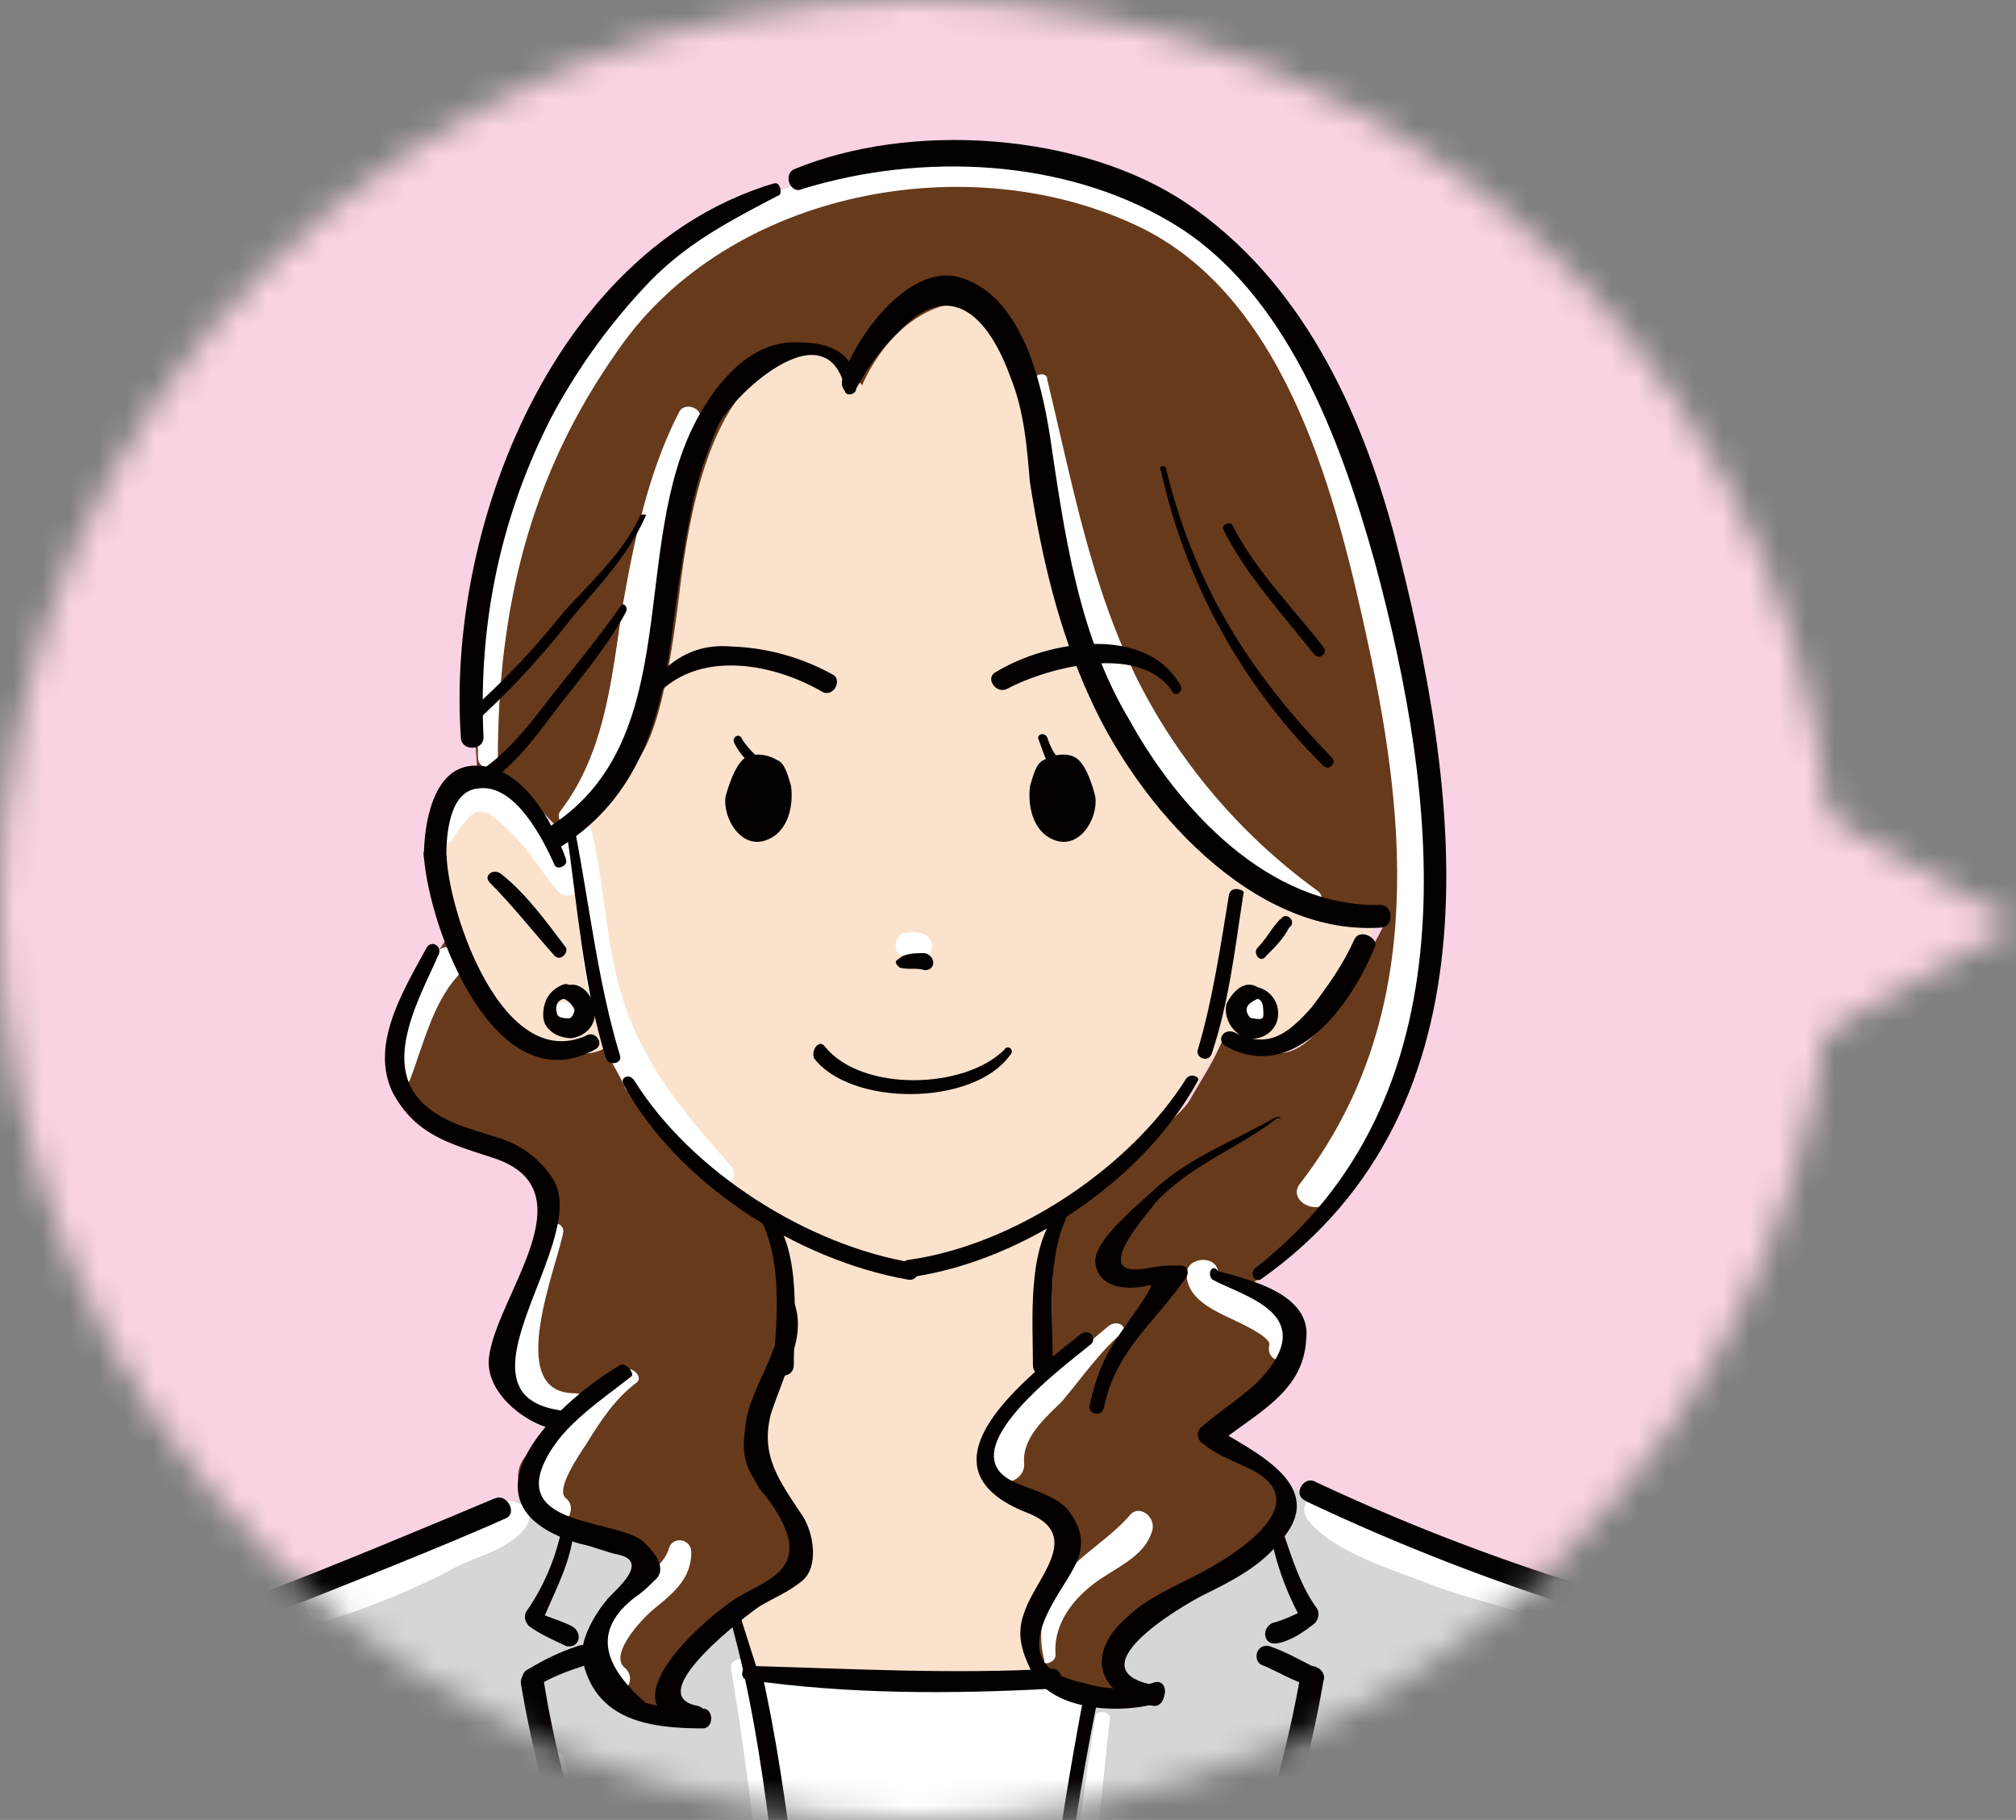 <svg xmlns="http://www.w3.org/2000/svg" width="72" height="65" fill="none" viewBox="0 0 72 65"><rect x="0" y="0" width="72" height="65" fill="#808080" stroke="none"/><mask id="a" width="72" height="65" x="0" y="0" mask-type="alpha" maskUnits="userSpaceOnUse"><path fill="#9FD9F6" d="M58.8 40.46V25.54L72 33z"/><path fill="#9FD9F6" d="M32.74 65c18.09 0 32.74-14.55 32.74-32.5S50.84 0 32.74 0C14.66 0 0 14.55 0 32.5S14.66 65 32.74 65"/></mask><g mask="url(#a)"><rect width="72" height="65" fill="#F9D3E3"/><path fill="#D6D6D6" d="M7.3 60.2c.11.82-.2 2.14-.2 2.44s-2.13 5.38-3.25 7.61-1.93 3.96-1.93 3.96-.71-.92-1.02-.61c-.4.3-1.93 1.72-1.93 1.72l-8.03-5.17c-.6-.4-1.22-.81-.91-.2.3.6 1.93 2.63.2 5.78-1.73 3.14-2.95 2.43-2.95 2.43s-2.23-1.42-2.95-1.82c-.7-.41-.8 1.92.92 3.75 1.73 1.82 12.5 9.53 14.03 10.55 1.52.9 4.88 1.42 6.5-.82 1.63-2.13 5.4-7.9 6.81-9.53 1.43-1.52 2.34-2.03 3.46-.81s.81-12.58-.1-15.21c-.92-2.64-4.07-6.8-4.27-6.9s-3.36.3-3.66 1.01c-.5.71-.71 1.83-.71 1.83"/><path fill="#fff" d="M7.71 59.8c-.4 1.12-.4 2.34-.7 3.55C6.6 64.57 5.98 65.8 5.57 67c-.61 1.42-1.22 2.84-1.93 4.26-.51.92-.92 2.34-1.73 3.05-.5.5.3 1.42.81.8 1.73-1.72 2.65-4.76 3.56-6.99.51-1.22 1.02-2.54 1.53-3.75.6-1.52.4-2.84.5-4.47.1-.4-.4-.4-.6-.1"/><path fill="#040000" d="M6.9 61.83c-.1 1.62-1.22 3.35-1.83 4.87a50 50 0 0 1-3.56 7.4c-.2.41.41.71.61.41a46 46 0 0 0 3.26-6.8c.7-1.72 2.03-3.85 1.93-5.78 0-.3-.4-.3-.4-.1"/><path fill="#040000" d="M7.2 62.54c.41-1.22.31-2.94 1.33-3.75.4-.3-.2-.91-.61-.61-1.32 1.12-.71 2.84-1.12 4.26 0 .2.3.3.4.1"/><path fill="#fff" d="M41.77 59.5c-2.24.2-12.4.7-16.16-.3l-.1 49.39h15.75z"/><path fill="#D6D6D6" d="M56.4 58.48c.41-1.21.62-1.31-.6-1.72s-9.05-3.35-10.88-4.06c-1.93-.7-3.76-.91-4.47.92-.72 1.82-1.12 3.65-1.12 3.65-1.53 8.42-3.05 24.85-2.75 35.4.2 7 1.32 12.57 2.34 15.92h13.72c-.6-5.38-1.62-14.7-1.83-18.26-.2-5.07-.4-11.15-.4-11.15 1.62-6.5 1.62-10.96 1.62-10.96 1.83-3.55 3.97-8.52 4.38-9.74"/><path fill="#D6D6D6" d="M60.67 99.66c.2-4.66-.4-11.26-.7-15.52-.31-4.25-1.02-15.82-1.02-18.25 0-2.54-.71-6.4-1.02-7.6-.3-1.23-2.44-1.43-2.44-1.43L51.42 59l-3.35 18.97 3.05 30.63h9.05c.2-2.84.4-6.5.5-8.93"/><path fill="#D6D6D6" d="M26.42 57.27s-.4-1.93-1.12-3.65c-.71-1.83-2.54-1.63-4.47-.92s-9.66 3.65-10.88 4.06-1.02.6-.6 1.72c.4 1.12 2.53 6.2 4.36 9.74 0 0 0 4.46 1.63 10.96 0 0-.2 5.98-.4 11.15-.21 3.55-1.23 12.88-1.84 18.26h13.73c1.01-3.35 2.03-8.93 2.33-15.93.41-10.54-1.22-26.97-2.74-35.4"/><path fill="#fff" d="M26.11 59.6c1.63 9.74 1.93 19.88 2.04 29.72 0 3.55-.41 6.8-.92 10.24-.4 2.94-.81 5.99-1.73 8.83-.2.7.92 1.01 1.12.3a70 70 0 0 0 2.64-19.47c0-5.28-.3-10.75-.8-16.03-.42-4.56-.82-9.33-1.84-13.9-.1-.1-.6 0-.5.31"/><path fill="#fff" d="M39.12 61.32a184 184 0 0 0-2.23 28.91c0 3.14.4 6.09.81 9.13.51 3.14.92 6.29 1.73 9.43.2.71 1.32.4 1.12-.3a74 74 0 0 1-2.65-18.26c-.1-9.63.72-19.27 1.73-28.8.1-.3-.5-.41-.5-.1"/><path fill="#040000" d="M27.13 108.69c2.44-7.81 2.44-16.13 2.44-24.24 0-3.86-.1-7.81-.5-11.66-.62-4.97-1.03-10.25-2.35-15.02-.1-.4-.7-.2-.6.2 1.31 4.77 1.62 10.05 2.23 14.92.5 3.65.5 7.4.5 11.05.21 8.22.21 16.64-2.23 24.65-.1.3.4.4.51.1"/><path fill="#040000" d="M38.72 60.51a131 131 0 0 0-2.34 25.16c0 7.7.1 15.62 2.34 23.02.1.4.71.2.6-.2C37.1 101.29 37 93.68 37 86.17c0-8.62.5-17.24 2.24-25.66-.1-.2-.51-.3-.51 0"/><path fill="#fff" d="M57.12 58.38c-.2 3.76.6 7.61.81 11.36.2 4.16.3 8.32.4 12.48.21 8.62 1.33 17.24.52 25.86-.1.81 1.11.71 1.21 0 .82-8.32-.2-16.63-.5-24.95-.2-4.16-.2-8.42-.41-12.58-.2-4.05-.81-8.11-1.22-12.17-.1-.5-.71-.5-.81 0"/><path fill="#673A1B" d="M27.74 43.47c.61 2.54.1 5.78.1 5.78s-1.01 1.83-.71 2.84c.3 1.02 1.83 2.44 1.63 3.25-.1.81-1.63 1.52-2.85 2.43-1.12.92-2.24 2.24-2.03 2.64.2.4.81 1.02.81 1.02s-2.74-.1-3.35-1.32c-.61-1.32.1-2.23.7-2.84.72-.71 1.02-1.12.72-1.52-.3-.41-1.93-.61-2.95-1.22s-1.73-1.73-1.02-2.54c.72-.7 1.02-1.21 1.02-1.21s-2.44-.41-1.73-2.95c.71-2.53 1.43-3.44 1.53-4.36.1-.8-.3-2.13-1.32-2.43s-3.97-.91-4.07-2.94 1.73-4.57 1.73-4.57 1.01 3.05 2.54 3.65c1.52.61 2.95.1 2.95.1l1.42 2.24s1.42 1.82 2.14 2.33c.91.6 2.74 1.62 2.74 1.62"/><path fill="#FAE2CD" d="M30.18 13.25c-1.73-1.52-4.98-.3-5.6 3.85-.6 4.16-1.31 8.52-2.13 9.74-.8 1.22-2.64 3.35-2.64 3.35s-1.12-2.13-2.24-2.44c-1.11-.3-2.33.3-1.93 3.15.41 2.84 1.73 6.18 3.66 6.59 1.93.4 2.34-.1 2.34-.1l.71 1.52s3.15 3.45 4.78 4.46c1.63 1.02.81 2.74.81 2.74l.1 2.74s-1.42 2.53-.8 3.75c.6 1.22 1.62 2.74 1.52 3.15s-.72.8-.72.8l-1.62 1.12.71 2.23 10.27.3s-1.02-1.2-.2-2.43c.8-1.21 1.21-2.13 1.11-2.63-.1-.51-.71-1.22-.91-1.22-.2-.1-2.24-.71-2.14-1.62.1-.81.51-1.63.71-1.73s1.53-1.11 1.53-1.11-.3-2.44-.1-3.86.81-2.33.81-2.33 3.05-2.43 3.76-3.45a16 16 0 0 0 1.42-2.23c.1-.3 1.73.1 2.24-.1.61-.2 2.44-1.32 2.75-2.13.3-.81.8-2.64.7-2.44s-2.94-.6-3.55-.8-5.9-5.48-6.71-8.32a100 100 0 0 1-2.24-10.55c-.2-1.83-1.22-2.64-2.84-2.54-1.73.1-3.56 2.54-3.56 2.54"/><path fill="#673A1B" d="M17.07 27.85c-.2-2.94-.71-8.31 2.74-13.69s6.81-7.7 12.7-8.42c5.9-.8 12.92 1.63 16.07 11.06 1.93 5.88 3.15 11.05 2.64 17.24s-3.56 9.74-6.6 11.87c1.62.91 2.03 1.62 1.52 2.53-.5 1.02-2.75 2.74-2.75 2.74s2.24.91 2.55 2.03-1.12 2.13-2.75 3.14c-1.63.92-2.95 1.83-3.15 2.64-.3.81.61 1.62 1.22 1.62-1.83.41-4.07-.1-4.27-1.62-.3-1.52 1.02-2.74 1.22-3.65.2-.81-.61-1.12-1.63-1.72-1.01-.61-1.72-1.32-.6-2.74 1.01-1.32 1.62-1.73 1.62-1.93s-.2-4.67.4-5.48c.62-.8 4.07-3.45 4.48-4.16.4-.7.81-1.31 1.12-2.02.3-.61.5-.2 1.01 0s1.43.9 2.65-.71a28 28 0 0 0 2.23-3.66s-4.16-.7-6.2-2.94c-2.13-2.23-4.57-5.88-5.08-9.73s-1.32-7.5-2.44-8.83c-1.22-1.32-3.76-.4-4.98 2.34 0 0-1.63-1.93-3.15-.82-1.53 1.12-2.75 3.05-3.36 8.12s-1.22 5.68-1.83 6.6c-.6.9-2.33 2.12-2.33 2.12l-1.53-1.62z"/><path fill="#fff" d="M11.68 57.88a27 27 0 0 0 4.27-1.73c1.01-.6 2.13-.7 2.84-1.62.41-.61-.5-1.22-.91-.71-.71.7-1.73.91-2.54 1.32a65 65 0 0 1-3.97 1.62c-.8.1-.5 1.32.3 1.12"/><path fill="#fff" d="M22.25 48.95c-1.22.5-1.93 1.93-2.64 2.94-.51.71-.92 1.93-.1 2.54.5.4 1.22-.51.7-.92-.4-.3.52-1.62.72-1.92.5-.81 1.02-1.63 1.83-2.23.2-.2-.2-.61-.5-.41"/><path fill="#fff" d="M19.6 43.88c-.5 1.62-1.72 3.14-1.42 4.87.2 1.11 1.12 2.23 2.34 2.13.71-.1.71-1.12 0-1.12-2.54 0-.6-4.56-.4-5.78 0-.3-.41-.4-.51-.1"/><path fill="#fff" d="M22.35 59.6c-.7-.5.71-1.93 1.12-2.23.61-.5 1.22-1.02 1.22-1.93 0-.5-.71-.6-.81-.1-.2.6-.92 1.01-1.32 1.42-.41.3-.72.81-.92 1.32-.3.81-.5 1.93.5 2.23.31.1.52-.4.21-.71"/><path fill="#fff" d="M17.78 27.14c0-5.37 1.12-10.14 4.27-14.6 3.96-5.78 12.7-7.4 18.8-4.36 5.19 2.63 6.92 9.73 8.03 14.9 1.43 6.6 1.93 13.5-2.44 19.18-.5.6.61 1.21 1.02.6 4.57-5.98 3.96-13.18 2.54-20.08-1.22-6.18-3.56-13.39-9.86-16.12-5.8-2.44-13.62-.71-17.79 3.85-4.06 4.56-5.39 10.65-5.28 16.53 0 .5.7.5.7.1"/><path fill="#fff" d="M36.89 13.65c.91 6.8 2.74 15.62 9.66 18.77.4.2.91-.3.5-.61a21 21 0 0 1-6.2-7.1c-1.83-3.45-2.54-7.4-3.45-11.16 0-.3-.51-.2-.51.1"/><path fill="#fff" d="M20.42 29.37a10.3 10.3 0 0 0 2.64-5.47c.61-3.04.92-5.99 1.94-8.93.1-.4-.51-.6-.72-.3-1.11 2.13-1.62 4.56-2.03 6.9-.4 2.53-.6 5.27-2.24 7.4-.2.3.2.7.41.4"/><path fill="#fff" d="m19.81 36.37.3-.6c-.3.1-.5.4-.3.6.1.3.5.4.71.2s.2-.5 0-.6l-.1-.1c-.2-.1-.4-.1-.5.1-.21 0-.21.2-.1.4"/><path fill="#fff" d="M44.82 36.58c.6 0 .6-.92 0-.92-.61 0-.61.92 0 .92"/><path fill="#fff" d="M32.21 34.14c.2 0 .3.1.51.1.61.1.81-.7.2-.91-.3-.1-.5 0-.7 0-.31.2-.31.71 0 .81"/><path fill="#fff" d="M19.7 62.95c2.14 7.4 5.1 14.4 8.34 21.4.2.5 1.12.1.92-.4-1.22-3.15-2.85-6.2-4.27-9.34a235 235 0 0 1-4.57-11.76c0-.41-.51-.3-.41.1"/><path fill="#fff" d="M58.64 60c-.6-2.23-1.01-2.83-3.35-3.34-1.53-.3-3.05-.91-4.48-1.52-1.01-.51-2.33-.92-3.25-1.63-.6-.5-1.32.3-.81.82.91 1.11 2.95 1.72 4.27 2.23 2.54 1.01 5.59 1.11 7.01 3.65.2.4.71.1.61-.2"/><path fill="#fff" d="M45.83 62.74Q44 67.92 41.87 73.1c-1.53 3.65-3.46 7.1-4.88 10.75-.2.5.71.91.91.4 3.26-7 6.2-13.89 8.34-21.4.2-.3-.3-.4-.4-.1"/><path fill="#fff" d="M37.7 59.1c-.1-1.22.81-2.24 1.83-2.85.61-.4 1.42-.8 1.63-1.62.1-.5-.51-.91-.82-.5-.7.8-1.62 1.31-2.33 2.12a3.3 3.3 0 0 0-.71 3.05c-.1.2.4.1.4-.2"/><path fill="#fff" d="M39.63 47.33a81 81 0 0 0-3.25 2.84c-.71.7-1.12 1.32-1.02 2.33.1.71 1.22.5 1.22-.2-.1-.92.72-1.63 1.33-2.23.7-.82 1.32-1.73 2.13-2.44.3-.2-.1-.5-.4-.3"/><path fill="#fff" d="M46.04 48.44c.5-.7-.2-1.42-.82-1.82-.3-.2-.7-.51-1.11-.71-.2-.1-.3-.2-.51-.3-.1-.1-.1-.1-.1-.21-.1-.6-1.12-.5-1.12.1 0 .81.81 1.22 1.42 1.52.2.1 1.63.71 1.53 1.02-.1.5.4.7.7.4"/><path fill="#fff" d="M20.52 29.68c.1 2.53.1 5.07 1.02 7.5.71 2.03 2.44 3.66 4.07 4.97.4.3.8-.1.5-.5-1.52-1.73-2.84-3.25-3.66-5.38-.8-2.03-.8-4.36-1.32-6.6-.1-.4-.6-.3-.6 0"/><path fill="#fff" d="M16.15 29.98c.2-.3.4-.6.71-.9.41-.31.92.2 1.22.5.71.6 1.22 1.52 1.83 2.23.4.5 1.32-.2 1.02-.71-.81-1.22-1.73-2.54-3.15-3.04-1.12-.4-1.83.7-2.24 1.52-.3.4.3.8.61.4"/><path fill="#fff" d="M14.63 38.6c.5-1.31.81-2.73 1.72-3.75.51-.6-.3-1.42-.8-.8-1.13 1.2-1.13 2.83-1.53 4.35 0 .3.5.5.6.2"/><path fill="#040000" d="M37.6 29.98c-.71-.3-.91-1.21-.81-1.92.1-.3.2-.82.5-.92.31-.2.92-.3 1.23 0s.5.92.6 1.32c.1.81-.6 1.93-1.52 1.52"/><path fill="#040000" d="M27.43 29.98c.72-.3.92-1.21.82-1.92-.1-.3-.2-.82-.51-.92-.3-.2-.92-.3-1.22 0s-.5.92-.61 1.32c-.1.81.61 1.93 1.52 1.52"/><path fill="#040000" d="M32.11 34.55c.3.1.61 0 .92.1.4 0 .4-.5 0-.61-.3 0-.72 0-.92.2-.2.1-.1.2 0 .3"/><path fill="#040000" d="M37.1 26.43c.2.51.3 1.12.9 1.22.31.1.41-.3.1-.4-.4-.1-.6-.61-.7-.92-.1-.2-.41-.1-.3.1"/><path fill="#040000" d="M26.22 26.53c.2.41.5.71.91 1.02.2.1.4-.2.2-.3-.3-.2-.6-.51-.81-.82-.1-.3-.4-.1-.3.1"/><path fill="#040000" d="M22.25 38.7c1.93 3.56 6.2 6.3 10.17 7 .4.1.6-.6.2-.6-3.76-.61-7.93-3.25-9.96-6.5-.2-.3-.51-.1-.4.1"/><path fill="#040000" d="M20.22 29.58c.4 2.74.6 5.58 1.42 8.21.1.3.61.2.5-.1-.8-2.64-1.1-5.48-1.62-8.11.1-.4-.4-.3-.3 0"/><path fill="#040000" d="M15.14 30.6c.2 2.63 2.54 8.82 6.1 6.89.4-.2 0-.71-.31-.5-2.95 1.31-4.88-4.27-4.98-6.4-.1-.5-.92-.5-.81 0"/><path fill="#040000" d="M20.22 30.7c-.51-1.43-1.63-3.46-3.36-3.35-1.42.1-1.72 2.13-1.72 3.24 0 .5.8.5.8 0 0-.8.11-2.33 1.13-2.43 1.32-.2 2.33 1.82 2.74 2.74.1.2.5 0 .4-.2"/><path fill="#040000" d="M17.47 31.5c.82.82 1.53 1.73 2.34 2.64.2.2.5-.1.4-.3-.7-.92-1.42-1.93-2.33-2.64-.3-.2-.61.1-.4.3"/><path fill="#040000" d="M42.38 38.5c-2.04 3.25-6.2 5.99-9.96 6.5-.41.1-.2.7.2.6 3.96-.6 8.23-3.45 10.16-7 .1-.1-.2-.3-.4-.1"/><path fill="#040000" d="M43.9 31.91c-.3 1.83-.6 3.85-1.12 5.58-.1.3.41.5.51.1.61-1.83.82-3.75 1.12-5.68.1-.1-.4-.3-.5 0"/><path fill="#040000" d="M35.87 37.49c-1.42 1.42-5.08 1.52-6.4-.1-.2-.3-.51.1-.4.4 1.31 1.73 5.68 1.73 7-.1.2-.2-.1-.4-.2-.2"/><path fill="#040000" d="M27.23 43.68c.71 1.52.51 3.44.4 5.07 0 .5.72.5.72 0 0-1.52.3-4.06-.81-5.38-.1-.3-.41 0-.3.3"/><path fill="#040000" d="M37.7 43.37c-1.01 1.32-.81 3.75-.81 5.38 0 .5.71.5.71 0 0-1.63-.2-3.55.4-5.07.21-.3-.1-.61-.3-.3"/><path fill="#040000" d="M17.68 53.51c-1.94.82-6.3 2.64-8.24 3.35-.5.2-.3.91.2.81 2.04-.8 6.41-2.53 8.44-3.45.41-.2 0-.9-.4-.7"/><path fill="#040000" d="M27.64 6.55C19.8 8.9 15.94 18.83 16.46 26.33c0 .5.81.5.81 0-.2-4.05.61-7.9 2.44-11.46a22 22 0 0 1 3.35-4.66c1.43-1.53 3.05-2.34 4.78-3.25.1-.1 0-.5-.2-.4"/><path fill="#040000" d="M15.24 33.84c-.82 1.52-2.04 3.45-1.22 5.17.81 1.52 2.03 1.83 3.55 2.33 3.56 1.12.2 4.87-.1 7.1-.2 1.32 1.43 2.54 2.54 2.64.51 0 .41-.71 0-.71-4.16-.6 1.22-6.19-.3-8.32a3.5 3.5 0 0 0-1.93-1.42c-.92-.3-1.83-.5-2.54-1.11-1.73-1.42-.2-3.96.4-5.38.2-.3-.2-.6-.4-.3"/><path fill="#040000" d="M27.74 46.21c.61 1.62-1.02 3.25-1.12 4.77-.1.6-.1 1.22.3 1.82.1.2.21.41.41.61 1.93 2.54.2 2.94-1.01 3.65-1.12.71-4.88 3.96-1.63 4.57.5.1.71-.61.2-.71-2.03-.4 1.93-3.35 2.24-3.55.5-.3 1.02-.5 1.52-.91.61-.51.41-1.73 0-2.34-.8-1.21-1.52-2.13-1.11-3.65.2-.6.5-1.32.7-1.93.31-.8.41-1.72-.1-2.43-.1-.2-.5-.1-.4.1"/><path fill="#040000" d="M22.15 48.75c-2.54 1.52-6 5.07-1.42 6.39.5.1.91.3 1.42.4 1.12.3-.4 1.42-.5 1.63-.42.5-1.03 1.52-.82 2.23.5 2.03 2.34 2.33 4.27 2.33.4 0 .4-.71 0-.71-.71 0-1.32 0-2.04-.2-1.62-1.42-1.83-2.64-.4-3.76.3-.2.5-.4.7-.6.52-.41 0-1.02-.3-1.32-.8-.92-4.88-.51-3.55-3.05.6-1.21 2.03-2.13 3.05-2.94.1-.1-.2-.5-.41-.4"/><path fill="#040000" d="M30.59 13.86c0-1.22-.92-1.63-2.04-1.63-1.73-.1-2.94 1.42-3.66 2.74-2.44 4.57-.4 11.36-5.18 14.5-.4.31 0 1.02.4.72 2.65-1.73 3.46-4.37 3.87-7.4.2-1.53.4-3.05.71-4.57.2-1.02.5-1.93.92-2.94.4-1.02 3.86-4.36 4.57-1.42-.1.3.4.3.4 0"/><path fill="#040000" d="M22.86 18.42c-.6 1.32-1.73 2.33-2.74 3.45a28 28 0 0 1-3.36 3.55c-.2.2.1.5.3.3a29 29 0 0 0 3.36-3.65c.92-1.11 2.03-2.23 2.64-3.65.1 0-.1-.1-.2 0"/><path fill="#040000" d="M22.15 21.67c-.71 1.01-1.53 2.03-2.34 3.04-.71.91-1.52 2.03-2.54 2.74-.2.2.1.5.3.4 1.02-.7 1.83-1.92 2.55-2.84.8-1.01 1.62-2.02 2.23-3.14.1-.2-.1-.4-.2-.2"/><path fill="#040000" d="M30.59 13.86c.4-.71.8-1.32 1.42-1.93 2.24-2.43 3.56.1 4.07 1.52.5 1.22.6 2.54.7 3.75.41 2.64 1.02 5.28 2.14 7.71 1.73 3.86 5.8 8.52 10.37 8.22.5 0 .5-.81 0-.81-3.96.1-7.22-3.45-8.95-6.6-1.83-3.04-2.33-6.7-2.84-10.14-.3-1.93-1.02-5.07-3.25-5.68-1.83-.5-3.77 2.23-4.17 3.65-.1.5.4.61.5.3"/><path fill="#040000" d="M20.12 35.66c.2.1.3.2.4.4 0 .11-.1.31-.2.31s-.3 0-.4-.1c-.1-.2-.1-.6.3-.6s.3-.62-.1-.51c-.51.2-.72.6-.72 1.11 0 .5.51.81 1.02.81.61-.1.92-.6.81-1.11-.1-.5-.6-1.02-1.11-.71-.2.1-.2.3 0 .4"/><path fill="#040000" d="M48.38 33.53c-.41.92-.92 1.63-1.53 2.44-.81.91-1.52 1.52-2.74.91-.41-.2-.72.3-.3.5 2.43 1.33 4.46-1.51 5.28-3.54.2-.3-.51-.71-.71-.3"/><path fill="#040000" d="M45.73 32.82c-.3.3-.5.71-.81 1.02-.2.2.1.6.3.3.3-.3.61-.6.82-1.01.3-.2-.1-.61-.3-.3"/><path fill="#040000" d="M44.92 35.26c-.5-.3-.92.2-1.12.6-.1.51.2 1.02.71 1.22.51.1 1.02-.2 1.12-.7a.96.96 0 0 0-.71-1.12c-.4-.2-.5.4-.1.4.3 0 .3.3.3.61 0 .2-.3.1-.4.1s-.2-.2-.2-.3c0-.2.2-.3.4-.4s.1-.31 0-.41"/><path fill="#040000" d="M45.02 45.7c8.74-6.18 7.12-17.54 4.78-26.57-1.22-4.56-3.36-9.13-7.42-11.87-3.76-2.53-9.86-2.94-14.03-1.21-.4.2-.1.91.3.7 4.27-1.31 9.36-1.1 13.22 1.22 4.07 2.44 6 7.71 7.22 12.07 2.33 8.62 3.55 19.17-4.27 25.26-.2.2 0 .5.2.4"/><path fill="#040000" d="M38.62 47.63c-2.04 1.62-6.1 4.77-1.93 6.4 2.03.8.3 2.32-.1 3.54-.31.81-.1 1.42.3 2.23.81 1.32 3.15 1.42 4.47 1.02.4-.2.3-.92-.2-.71a4 4 0 0 1-2.44 0c-3.05-.61-.92-3.05-.4-4.06.4-.71.4-1.32-.11-2.03-.4-.6-1.42-.81-2.03-1.11-2.34-1.12 2.03-4.26 2.74-4.87.3-.2 0-.61-.3-.4"/><path fill="#040000" d="M43.3 45.7c1.11.61 3.86 1.22 1.72 3.55-.6.61-1.42 1.12-2.13 1.73-.2.2-.1.5.1.6.5.41 1.12.62 1.73.92 2.33 1.22-.72 3.04-1.43 3.45-1.01.6-2.23 1.01-3.05 1.82-1.52 1.32-1.01 2.84.92 3.15.4.1.6-.61.2-.71-3.15-.5.81-2.84 1.63-3.25 1.01-.5 2.03-1.01 2.74-1.92 1.83-2.03-1.12-3.25-2.34-4.06 0 .2 0 .4.1.6 1.33-1.1 3.06-1.82 3.16-3.75.2-1.62-2.04-2.13-3.15-2.43-.2-.3-.41.1-.2.3"/><path fill="#040000" d="M41.46 16.8a21.3 21.3 0 0 0 5.8 10.55c.2.2.5-.1.3-.3-2.95-3.05-4.88-6.1-5.9-10.25 0-.2-.3-.2-.2 0"/><path fill="#040000" d="M43.7 18.93c.81 1.62 2.13 3.04 3.25 4.46.2.2.51-.1.3-.3-1.11-1.42-2.43-2.74-3.25-4.36-.1-.1-.4 0-.3.2"/><path fill="#040000" d="M45.53 39.92c-1.42.81-2.85 1.32-4.17 2.44-.5.5-2.34 1.92-2.24 2.74.1.9 1.12 1.01 1.94.8.3-.1-1.02 1.63-1.12 1.83-.51.71-.82 1.52-1.02 2.44-.1.3.4.5.51.1.4-2.03 1.83-3.04 2.95-4.67.1-.2 0-.4-.2-.4-.72 0-.62 0-1.23.1-2.23.4.3-2.23.3-2.33 1.33-1.42 2.96-1.93 4.38-3.05.2.1.1-.1-.1 0"/><path fill="#040000" d="M19.2 60.2c.5-.3 1.02-.5 1.63-.7.4-.2.3-.91-.2-.71-.62.2-1.23.5-1.73.81-.51.2-.1.91.3.6"/><path fill="#040000" d="M28.55 85.56a138 138 0 0 1-5.08-12.06c-1.63-4.47-3.35-8.93-4.07-13.6-.1-.5-.8-.3-.8.2.8 4.88 2.63 9.64 4.36 14.2a98 98 0 0 0 5.19 11.57c.1.2.6-.1.4-.3"/><path fill="#040000" d="M20.01 54.83a8 8 0 0 1-1.22 2.74c-.1.2 0 .4.1.5.41.31.92.52 1.33.72.5.1.6-.5.2-.71s-.81-.3-1.22-.5c0 .2.1.3.1.5.4-1.02.92-1.93 1.12-2.94.1-.4-.3-.61-.4-.3"/><path fill="#040000" d="M46.65 53.62a77 77 0 0 0 10.47 4.05c.5.1.7-.6.2-.8a75 75 0 0 1-10.37-3.96c-.4-.2-.81.5-.3.7"/><path fill="#040000" d="M56.5 57.77c-.6 3.05-2.53 5.99-3.75 8.83-.1.3.3.5.4.2a74 74 0 0 0 2.24-4.97c.5-1.22 1.32-2.64 1.42-3.95 0-.2-.3-.3-.3-.1"/><path fill="#040000" d="M26.72 60c3.56.51 7.22.51 10.88.31.4 0 .4-.71 0-.71-3.56.2-7.22 0-10.78-.1-.4 0-.4.5-.1.5"/><path fill="#040000" d="M23.47 24.81c1.53-1.62 4.17-1.11 5.9-.1.4.2.7-.4.4-.6a8 8 0 0 0-3.66-1.02c-1.22-.1-2.13.4-2.94 1.42-.1.2.1.5.3.3"/><path fill="#040000" d="M42.17 24.5c-1.22-2.22-4.77-1.62-6.6-.5-.41.2 0 .81.4.6 1.53-.8 4.78-1.62 5.9.1.1.21.4 0 .3-.2"/><path fill="#040000" d="M47.05 59.6c-.6-.3-1.11-.6-1.72-.81-.51-.1-.61.6-.2.7.5.21 1 .52 1.62.72.4.3.81-.4.3-.61"/><path fill="#040000" d="M37.7 85.77A98 98 0 0 0 42.9 74.2c1.72-4.57 3.55-9.34 4.37-14.2.1-.51-.71-.71-.82-.2-.8 4.66-2.54 9.12-4.06 13.58a116 116 0 0 1-5.09 12.07c-.2.3.31.61.41.3"/><path fill="#040000" d="M45.43 55.04c.2 1.01.6 2.02 1.12 2.94 0-.2.1-.3.1-.51-.4.2-.82.4-1.22.5-.4.21-.3.82.2.72s.92-.4 1.32-.71c.1-.1.2-.3.1-.51-.6-.81-.91-1.83-1.22-2.74 0-.2-.5 0-.4.3"/><path fill="#040000" d="M57.63 57.98c1.11 4.16 1.01 8.31 1.22 12.68.2 4.15.5 8.31.8 12.47.52 8.42.82 16.84.41 25.26 0 .5.72.5.82 0 .3-8.73 0-17.45-.51-26.07-.2-4.16-.5-8.32-.71-12.48-.2-4.05.1-8.21-1.42-11.96-.2-.3-.72-.2-.61.1"/><path fill="#040000" d="M9.34 59.7c.92 2.44 2.03 4.77 3.05 7.1.1.3.5 0 .4-.2-1-2.33-2.23-4.57-3.25-6.9 0-.2-.2-.1-.2 0"/></g></svg>